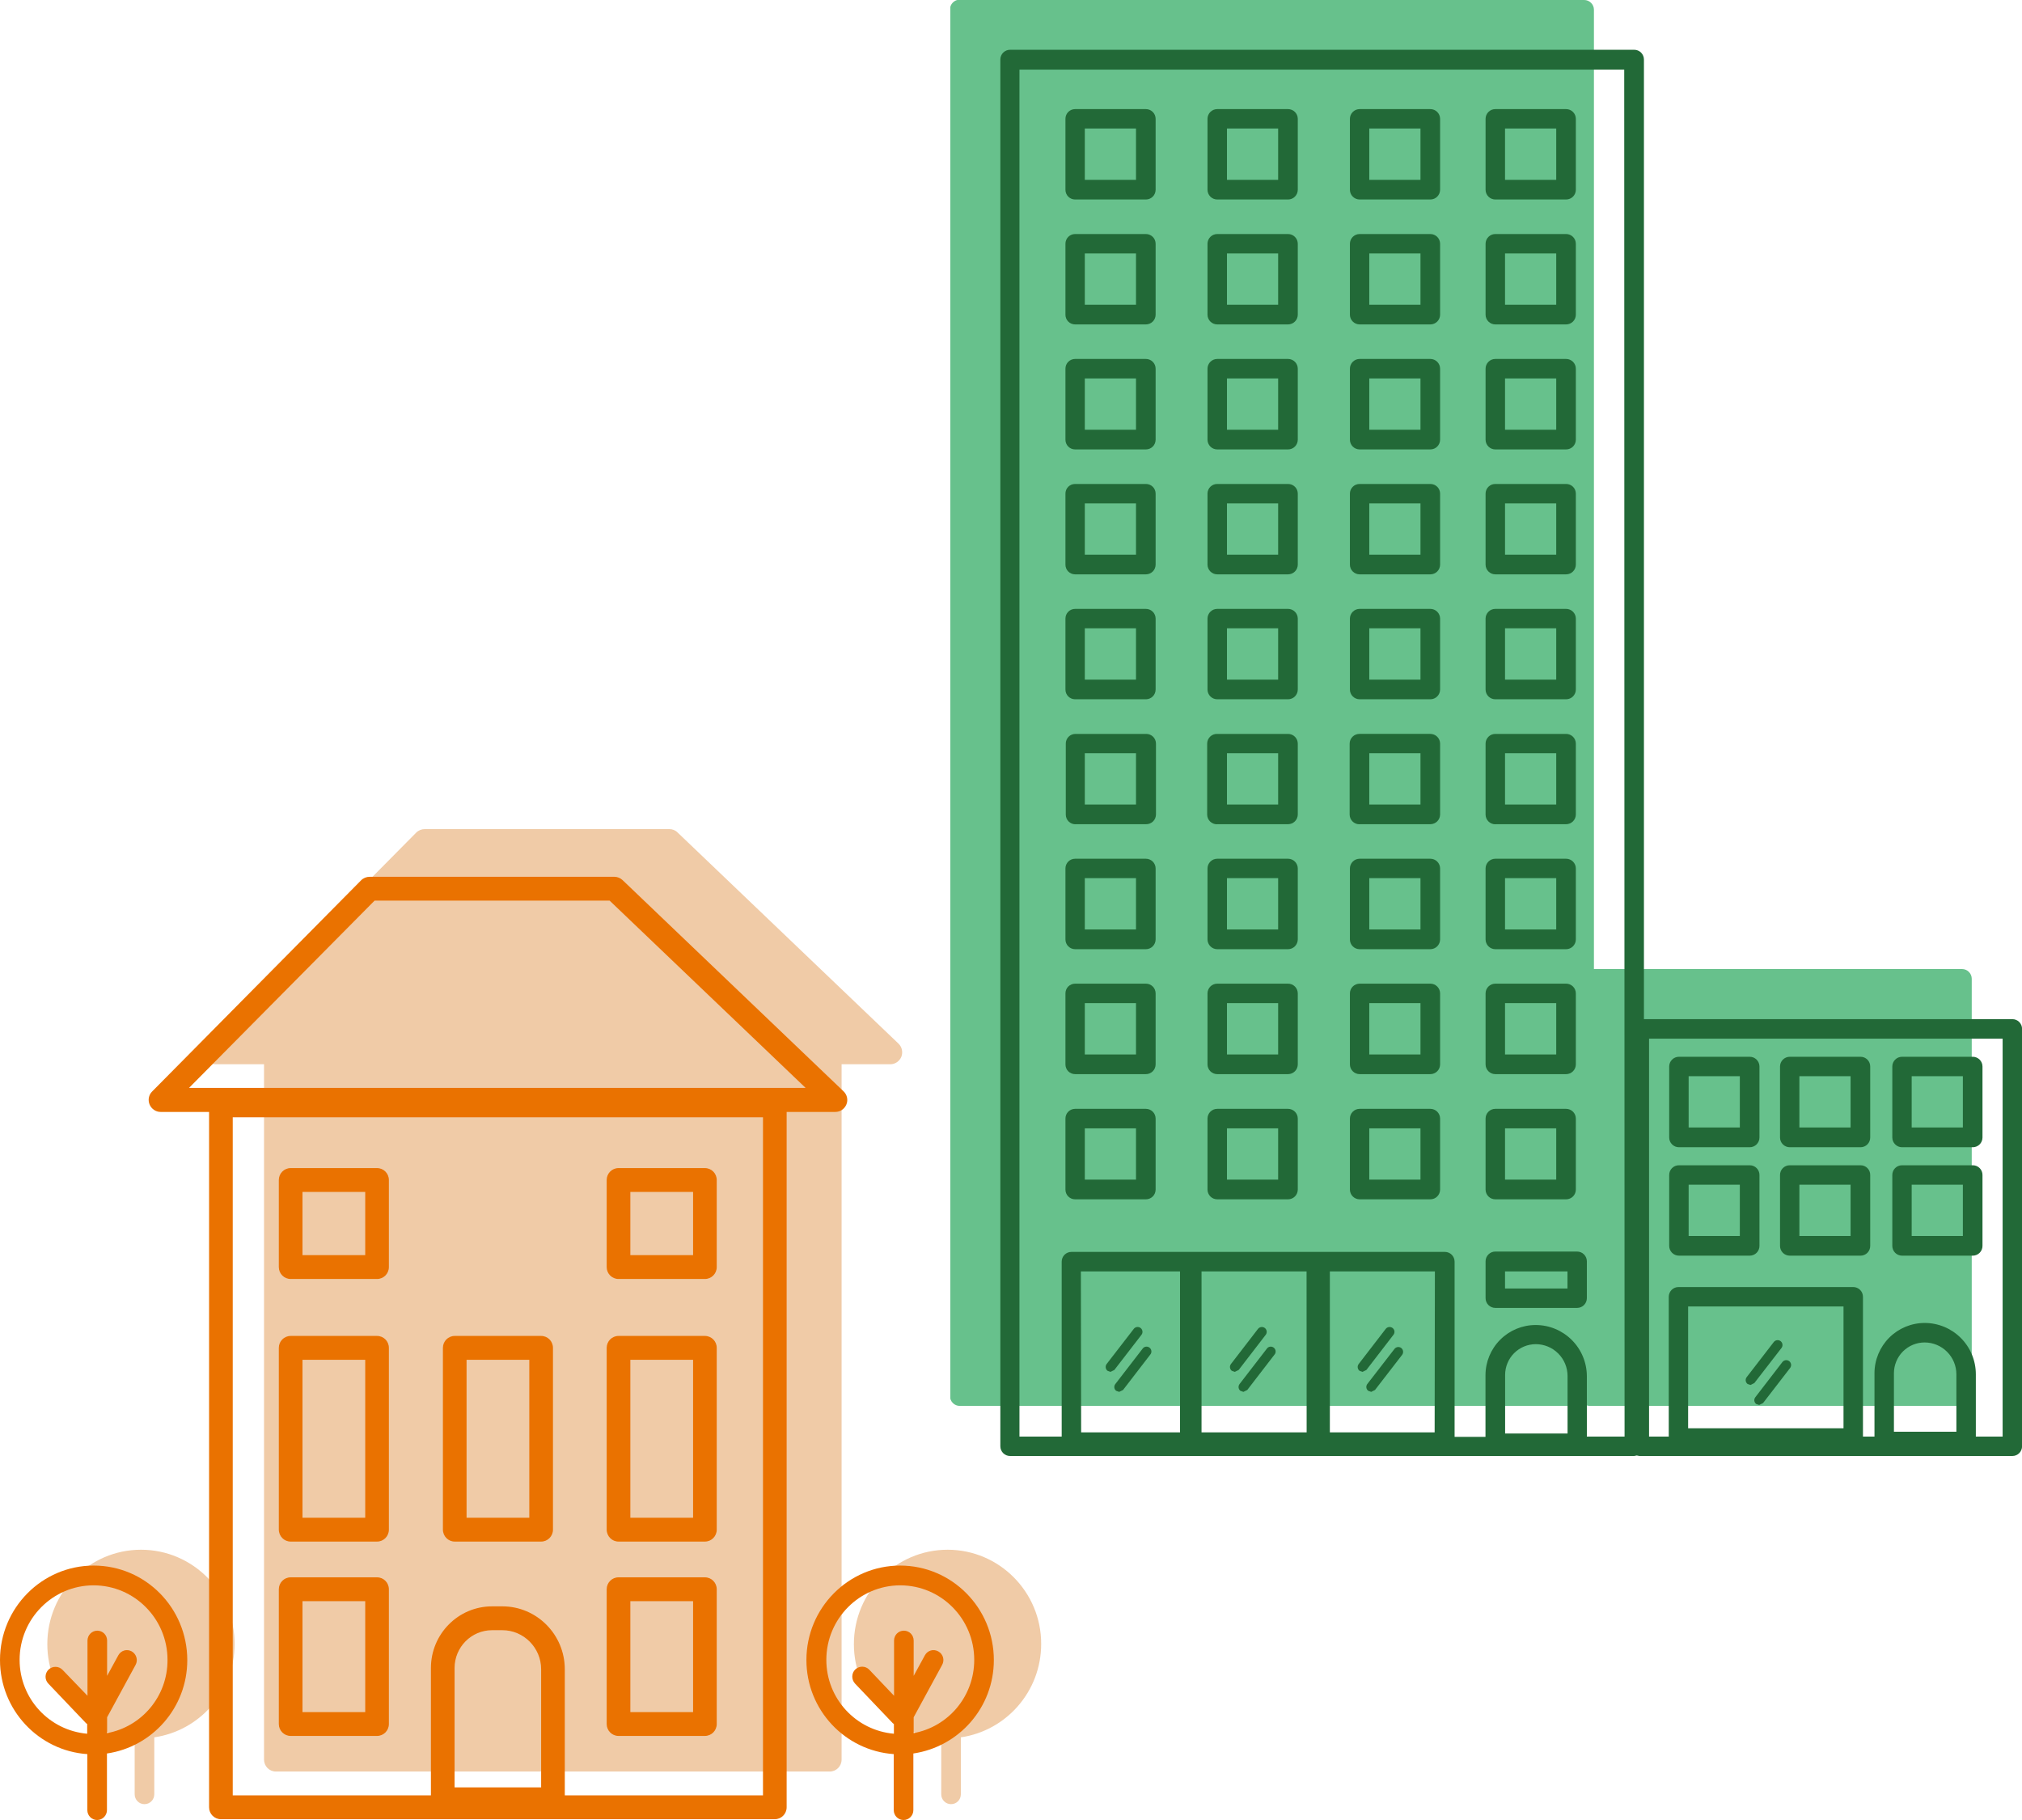 <svg width="200" height="180" viewBox="0 0 200 180" fill="none" xmlns="http://www.w3.org/2000/svg">
<g clip-path="url(#clip0)">
<path d="M156.697 -0.033H94.928C94.673 -0.033 94.428 0.068 94.248 0.249C94.067 0.43 93.966 0.675 93.966 0.931V138.081C93.966 138.336 94.067 138.582 94.248 138.762C94.428 138.943 94.673 139.045 94.928 139.045H156.663L156.916 138.994L157.178 139.045H194.067C194.322 139.045 194.567 138.943 194.747 138.762C194.928 138.582 195.029 138.336 195.029 138.081V96.804C195.029 96.548 194.928 96.303 194.747 96.122C194.567 95.941 194.322 95.84 194.067 95.84H157.659V0.964C157.659 0.709 157.558 0.464 157.377 0.283C157.197 0.102 156.952 0 156.697 0" fill="#67C18C"/>
<path d="M198.084 142.08H195.434V135.916C195.434 134.57 194.901 133.279 193.951 132.328C193.001 131.376 191.714 130.842 190.371 130.842C189.055 130.844 187.794 131.368 186.864 132.3C185.934 133.232 185.41 134.496 185.408 135.814V142.08H184.269V128.254C184.269 127.998 184.167 127.753 183.987 127.572C183.807 127.391 183.562 127.29 183.307 127.29H166.023C165.767 127.29 165.523 127.391 165.342 127.572C165.162 127.753 165.06 127.998 165.06 128.254V142.08H163.111V102.723H198.084V142.08ZM187.332 141.598V135.814C187.332 135.414 187.411 135.018 187.564 134.649C187.716 134.28 187.94 133.944 188.222 133.661C188.504 133.379 188.839 133.154 189.208 133.001C189.576 132.848 189.972 132.77 190.371 132.77C191.203 132.772 192 133.104 192.588 133.694C193.176 134.283 193.508 135.082 193.51 135.916V141.598H187.332ZM166.976 129.209H182.345V141.26H166.976V129.209ZM160.689 142.08H156.959V136.119C156.959 134.773 156.425 133.482 155.475 132.531C154.526 131.579 153.238 131.045 151.895 131.045C150.58 131.045 149.319 131.567 148.389 132.498C147.459 133.429 146.935 134.691 146.932 136.009V142.106H143.877V124.778C143.877 124.522 143.776 124.277 143.596 124.096C143.415 123.916 143.17 123.814 142.915 123.814H117.884H117.791H117.698H105.976C105.721 123.814 105.476 123.916 105.295 124.096C105.115 124.277 105.014 124.522 105.014 124.778V142.08H100.836V6.884H160.655L160.689 142.08ZM148.874 141.776V135.983C148.874 135.176 149.194 134.401 149.763 133.83C150.333 133.26 151.106 132.939 151.912 132.939C152.744 132.941 153.541 133.273 154.129 133.863C154.718 134.452 155.049 135.251 155.051 136.085V141.776H148.874ZM129.243 141.666H118.846V125.742H129.235L129.243 141.666ZM141.903 141.666H131.539V125.742H141.928L141.903 141.666ZM106.912 125.742H116.719V141.666H106.938L106.912 125.742ZM199.021 100.795H162.605V5.886C162.605 5.63 162.503 5.385 162.323 5.204C162.142 5.023 161.898 4.922 161.643 4.922H99.908C99.653 4.922 99.408 5.023 99.227 5.204C99.047 5.385 98.946 5.63 98.946 5.886V143.036C98.946 143.292 99.047 143.537 99.227 143.718C99.408 143.899 99.653 144 99.908 144H161.643L161.896 143.949L162.149 144H199.046C199.302 144 199.546 143.899 199.727 143.718C199.907 143.537 200.008 143.292 200.008 143.036V101.759C200.008 101.503 199.907 101.258 199.727 101.077C199.546 100.897 199.302 100.795 199.046 100.795" fill="#226937"/>
<path d="M107.301 12.71H112.364V17.784H107.301V12.71ZM106.338 19.73H113.343C113.598 19.73 113.843 19.628 114.024 19.447C114.204 19.266 114.305 19.021 114.305 18.765V11.746C114.303 11.492 114.201 11.249 114.021 11.07C113.84 10.891 113.597 10.791 113.343 10.791H106.338C106.086 10.791 105.843 10.892 105.664 11.071C105.485 11.25 105.385 11.493 105.385 11.746V18.765C105.384 18.892 105.408 19.017 105.455 19.134C105.502 19.251 105.572 19.357 105.661 19.447C105.75 19.536 105.855 19.607 105.972 19.656C106.088 19.704 106.213 19.73 106.338 19.73" fill="#226937"/>
<path d="M121.361 12.71H126.424V17.784H121.361V12.71ZM120.399 19.73H127.403C127.659 19.73 127.903 19.628 128.084 19.447C128.264 19.266 128.366 19.021 128.366 18.765V11.746C128.363 11.492 128.261 11.249 128.081 11.07C127.901 10.891 127.657 10.791 127.403 10.791H120.399C120.145 10.791 119.902 10.891 119.721 11.07C119.541 11.249 119.439 11.492 119.437 11.746V18.765C119.437 19.021 119.538 19.266 119.718 19.447C119.899 19.628 120.143 19.73 120.399 19.73" fill="#226937"/>
<path d="M135.438 12.71H140.502V17.784H135.438V12.71ZM134.476 19.73H141.481C141.736 19.73 141.981 19.628 142.161 19.447C142.341 19.266 142.443 19.021 142.443 18.765V11.746C142.441 11.492 142.338 11.249 142.158 11.07C141.978 10.891 141.734 10.791 141.481 10.791H134.476C134.224 10.793 133.982 10.894 133.804 11.073C133.626 11.252 133.524 11.494 133.522 11.746V18.765C133.522 19.02 133.622 19.264 133.801 19.444C133.98 19.625 134.222 19.727 134.476 19.73Z" fill="#226937"/>
<path d="M148.865 12.71H153.929V17.784H148.865V12.71ZM147.903 19.73H154.908C155.163 19.73 155.408 19.628 155.588 19.447C155.769 19.266 155.87 19.021 155.87 18.765V11.746C155.868 11.492 155.765 11.249 155.585 11.07C155.405 10.891 155.162 10.791 154.908 10.791H147.903C147.649 10.791 147.406 10.891 147.226 11.07C147.045 11.249 146.943 11.492 146.941 11.746V18.765C146.941 19.021 147.042 19.266 147.223 19.447C147.403 19.628 147.648 19.73 147.903 19.73" fill="#226937"/>
<path d="M107.301 25.066H112.364V30.14H107.301V25.066ZM106.338 32.085H113.343C113.597 32.085 113.84 31.984 114.021 31.805C114.201 31.626 114.303 31.383 114.305 31.129V24.11C114.305 23.854 114.204 23.609 114.024 23.428C113.843 23.248 113.598 23.146 113.343 23.146H106.338C106.213 23.146 106.088 23.171 105.972 23.22C105.855 23.268 105.75 23.339 105.661 23.429C105.572 23.518 105.502 23.625 105.455 23.742C105.408 23.859 105.384 23.984 105.385 24.11V31.129C105.385 31.383 105.485 31.626 105.664 31.805C105.843 31.984 106.086 32.085 106.338 32.085Z" fill="#226937"/>
<path d="M121.361 25.066H126.424V30.14H121.361V25.066ZM120.399 32.085H127.403C127.657 32.085 127.901 31.984 128.081 31.805C128.261 31.626 128.363 31.383 128.366 31.129V24.11C128.366 23.854 128.264 23.609 128.084 23.428C127.903 23.248 127.659 23.146 127.403 23.146H120.399C120.143 23.146 119.899 23.248 119.718 23.428C119.538 23.609 119.437 23.854 119.437 24.11V31.129C119.439 31.383 119.541 31.626 119.721 31.805C119.902 31.984 120.145 32.085 120.399 32.085" fill="#226937"/>
<path d="M135.438 25.066H140.502V30.14H135.438V25.066ZM134.476 32.085H141.481C141.734 32.085 141.978 31.984 142.158 31.805C142.338 31.626 142.441 31.383 142.443 31.129V24.11C142.443 23.854 142.341 23.609 142.161 23.428C141.981 23.248 141.736 23.146 141.481 23.146H134.476C134.222 23.148 133.98 23.251 133.801 23.431C133.622 23.612 133.522 23.856 133.522 24.11V31.129C133.524 31.382 133.626 31.624 133.804 31.802C133.982 31.981 134.224 32.083 134.476 32.085Z" fill="#226937"/>
<path d="M148.865 25.066H153.929V30.14H148.865V25.066ZM147.903 32.085H154.908C155.162 32.085 155.405 31.984 155.585 31.805C155.765 31.626 155.868 31.383 155.87 31.129V24.11C155.87 23.854 155.769 23.609 155.588 23.428C155.408 23.248 155.163 23.146 154.908 23.146H147.903C147.648 23.146 147.403 23.248 147.223 23.428C147.042 23.609 146.941 23.854 146.941 24.11V31.129C146.943 31.383 147.045 31.626 147.226 31.805C147.406 31.984 147.649 32.085 147.903 32.085" fill="#226937"/>
<path d="M107.301 37.429H112.364V42.503H107.301V37.429ZM106.338 44.448H113.343C113.598 44.448 113.843 44.347 114.024 44.166C114.204 43.985 114.305 43.74 114.305 43.484V36.465C114.305 36.209 114.204 35.964 114.024 35.783C113.843 35.603 113.598 35.501 113.343 35.501H106.338C106.213 35.501 106.088 35.526 105.972 35.575C105.855 35.623 105.75 35.694 105.661 35.784C105.572 35.873 105.502 35.98 105.455 36.097C105.408 36.214 105.384 36.339 105.385 36.465V43.484C105.384 43.61 105.408 43.735 105.455 43.852C105.502 43.969 105.572 44.076 105.661 44.165C105.75 44.255 105.855 44.326 105.972 44.375C106.088 44.423 106.213 44.448 106.338 44.448" fill="#226937"/>
<path d="M121.361 37.429H126.424V42.503H121.361V37.429ZM120.399 44.448H127.403C127.659 44.448 127.903 44.347 128.084 44.166C128.264 43.985 128.366 43.74 128.366 43.484V36.465C128.366 36.209 128.264 35.964 128.084 35.783C127.903 35.603 127.659 35.501 127.403 35.501H120.399C120.143 35.501 119.899 35.603 119.718 35.783C119.538 35.964 119.437 36.209 119.437 36.465V43.484C119.437 43.74 119.538 43.985 119.718 44.166C119.899 44.347 120.143 44.448 120.399 44.448Z" fill="#226937"/>
<path d="M135.438 37.429H140.502V42.503H135.438V37.429ZM134.476 44.448H141.481C141.736 44.448 141.981 44.347 142.161 44.166C142.341 43.985 142.443 43.74 142.443 43.484V36.465C142.443 36.209 142.341 35.964 142.161 35.783C141.981 35.603 141.736 35.501 141.481 35.501H134.476C134.222 35.503 133.98 35.606 133.801 35.786C133.622 35.967 133.522 36.211 133.522 36.465V43.484C133.522 43.738 133.622 43.982 133.801 44.163C133.98 44.343 134.222 44.446 134.476 44.448Z" fill="#226937"/>
<path d="M148.865 37.429H153.929V42.503H148.865V37.429ZM147.903 44.448H154.908C155.163 44.448 155.408 44.347 155.588 44.166C155.769 43.985 155.87 43.74 155.87 43.484V36.465C155.87 36.209 155.769 35.964 155.588 35.783C155.408 35.603 155.163 35.501 154.908 35.501H147.903C147.648 35.501 147.403 35.603 147.223 35.783C147.042 35.964 146.941 36.209 146.941 36.465V43.484C146.941 43.74 147.042 43.985 147.223 44.166C147.403 44.347 147.648 44.448 147.903 44.448" fill="#226937"/>
<path d="M107.301 49.784H112.364V54.858H107.301V49.784ZM106.338 56.803H113.343C113.598 56.803 113.843 56.702 114.024 56.521C114.204 56.34 114.305 56.095 114.305 55.839V48.82C114.305 48.694 114.28 48.569 114.232 48.453C114.183 48.336 114.112 48.23 114.023 48.142C113.934 48.053 113.827 47.983 113.711 47.935C113.594 47.888 113.469 47.864 113.343 47.865H106.338C106.213 47.864 106.088 47.888 105.972 47.935C105.856 47.983 105.75 48.053 105.662 48.142C105.573 48.231 105.503 48.337 105.455 48.453C105.408 48.57 105.384 48.695 105.385 48.82V55.839C105.384 55.966 105.408 56.091 105.455 56.208C105.502 56.325 105.572 56.431 105.661 56.521C105.75 56.61 105.855 56.681 105.972 56.73C106.088 56.779 106.213 56.803 106.338 56.803" fill="#226937"/>
<path d="M121.361 49.784H126.424V54.858H121.361V49.784ZM120.399 56.803H127.403C127.659 56.803 127.903 56.702 128.084 56.521C128.264 56.34 128.366 56.095 128.366 55.839V48.82C128.366 48.694 128.341 48.569 128.292 48.453C128.244 48.336 128.173 48.23 128.083 48.142C127.994 48.053 127.888 47.983 127.771 47.935C127.654 47.888 127.529 47.864 127.403 47.865H120.399C120.273 47.864 120.148 47.888 120.031 47.935C119.914 47.983 119.808 48.053 119.719 48.142C119.629 48.23 119.558 48.336 119.51 48.453C119.461 48.569 119.437 48.694 119.437 48.82V55.839C119.437 56.095 119.538 56.34 119.718 56.521C119.899 56.702 120.143 56.803 120.399 56.803Z" fill="#226937"/>
<path d="M135.438 49.784H140.502V54.858H135.438V49.784ZM134.476 56.803H141.481C141.736 56.803 141.981 56.702 142.161 56.521C142.341 56.34 142.443 56.095 142.443 55.839V48.82C142.443 48.694 142.418 48.569 142.369 48.453C142.321 48.336 142.25 48.23 142.16 48.142C142.071 48.053 141.965 47.983 141.848 47.935C141.732 47.888 141.607 47.864 141.481 47.865H134.476C134.223 47.865 133.98 47.965 133.802 48.145C133.623 48.324 133.522 48.567 133.522 48.82V55.839C133.522 56.094 133.622 56.338 133.801 56.518C133.98 56.699 134.222 56.801 134.476 56.803Z" fill="#226937"/>
<path d="M148.865 49.784H153.929V54.858H148.865V49.784ZM147.903 56.803H154.908C155.163 56.803 155.408 56.702 155.588 56.521C155.769 56.34 155.87 56.095 155.87 55.839V48.82C155.87 48.694 155.845 48.569 155.797 48.453C155.748 48.336 155.677 48.23 155.588 48.142C155.498 48.053 155.392 47.983 155.275 47.935C155.159 47.888 155.034 47.864 154.908 47.865H147.903C147.777 47.864 147.652 47.888 147.535 47.935C147.419 47.983 147.313 48.053 147.223 48.142C147.134 48.23 147.063 48.336 147.014 48.453C146.966 48.569 146.941 48.694 146.941 48.82V55.839C146.941 56.095 147.042 56.34 147.223 56.521C147.403 56.702 147.648 56.803 147.903 56.803" fill="#226937"/>
<path d="M107.301 62.14H112.364V67.214H107.301V62.14ZM106.338 69.159H113.343C113.598 69.159 113.843 69.057 114.024 68.876C114.204 68.695 114.305 68.45 114.305 68.195V61.176C114.303 60.921 114.201 60.678 114.021 60.499C113.84 60.32 113.597 60.22 113.343 60.22H106.338C106.086 60.22 105.843 60.321 105.664 60.5C105.485 60.679 105.385 60.922 105.385 61.176V68.195C105.384 68.321 105.408 68.446 105.455 68.563C105.502 68.68 105.572 68.786 105.661 68.876C105.75 68.965 105.855 69.037 105.972 69.085C106.088 69.134 106.213 69.159 106.338 69.159" fill="#226937"/>
<path d="M121.361 62.14H126.424V67.214H121.361V62.14ZM120.399 69.159H127.403C127.659 69.159 127.903 69.057 128.084 68.876C128.264 68.695 128.366 68.45 128.366 68.195V61.176C128.363 60.921 128.261 60.678 128.081 60.499C127.901 60.32 127.657 60.22 127.403 60.22H120.399C120.145 60.22 119.902 60.32 119.721 60.499C119.541 60.678 119.439 60.921 119.437 61.176V68.195C119.437 68.45 119.538 68.695 119.718 68.876C119.899 69.057 120.143 69.159 120.399 69.159Z" fill="#226937"/>
<path d="M135.438 62.14H140.502V67.214H135.438V62.14ZM134.476 69.159H141.481C141.736 69.159 141.981 69.057 142.161 68.876C142.341 68.695 142.443 68.45 142.443 68.195V61.176C142.441 60.921 142.338 60.678 142.158 60.499C141.978 60.32 141.734 60.22 141.481 60.22H134.476C134.224 60.222 133.982 60.324 133.804 60.502C133.626 60.681 133.524 60.923 133.522 61.176V68.195C133.522 68.449 133.622 68.693 133.801 68.873C133.98 69.054 134.222 69.156 134.476 69.159Z" fill="#226937"/>
<path d="M148.865 62.14H153.929V67.214H148.865V62.14ZM147.903 69.159H154.908C155.163 69.159 155.408 69.057 155.588 68.876C155.769 68.695 155.87 68.45 155.87 68.195V61.176C155.868 60.921 155.765 60.678 155.585 60.499C155.405 60.32 155.162 60.22 154.908 60.22H147.903C147.649 60.22 147.406 60.32 147.226 60.499C147.045 60.678 146.943 60.921 146.941 61.176V68.195C146.941 68.45 147.042 68.695 147.223 68.876C147.403 69.057 147.648 69.159 147.903 69.159" fill="#226937"/>
<path d="M107.301 74.495H112.364V79.569H107.301V74.495ZM106.339 81.514H113.343C113.472 81.518 113.6 81.497 113.72 81.451C113.84 81.405 113.95 81.336 114.043 81.247C114.135 81.157 114.209 81.051 114.26 80.932C114.311 80.814 114.338 80.687 114.339 80.558V73.539C114.337 73.285 114.235 73.042 114.055 72.863C113.874 72.684 113.631 72.584 113.377 72.584H106.372C106.119 72.584 105.877 72.684 105.698 72.863C105.519 73.043 105.419 73.286 105.419 73.539V80.567C105.419 80.82 105.519 81.063 105.698 81.242C105.877 81.421 106.119 81.522 106.372 81.522" fill="#226937"/>
<path d="M121.361 74.495H126.424V79.569H121.361V74.495ZM120.399 81.514H127.403C127.657 81.514 127.901 81.413 128.081 81.234C128.261 81.055 128.363 80.812 128.366 80.558V73.539C128.363 73.285 128.261 73.042 128.081 72.863C127.901 72.684 127.657 72.584 127.403 72.584H120.399C120.27 72.579 120.142 72.6 120.022 72.646C119.902 72.692 119.792 72.762 119.699 72.851C119.607 72.94 119.533 73.047 119.482 73.165C119.431 73.283 119.404 73.41 119.403 73.539V80.567C119.405 80.821 119.507 81.064 119.688 81.243C119.868 81.422 120.111 81.522 120.365 81.522" fill="#226937"/>
<path d="M135.438 74.495H140.502V79.569H135.438V74.495ZM134.476 81.514H141.481C141.734 81.514 141.978 81.413 142.158 81.234C142.338 81.055 142.44 80.812 142.443 80.558V73.539C142.44 73.285 142.338 73.042 142.158 72.863C141.978 72.684 141.734 72.583 141.481 72.583H134.476C134.349 72.581 134.223 72.604 134.104 72.651C133.986 72.698 133.879 72.768 133.788 72.857C133.697 72.946 133.624 73.052 133.574 73.169C133.524 73.286 133.498 73.412 133.497 73.539V80.567C133.499 80.819 133.6 81.061 133.779 81.24C133.957 81.418 134.198 81.52 134.45 81.522" fill="#226937"/>
<path d="M148.865 74.495H153.929V79.569H148.865V74.495ZM147.903 81.514H154.908C155.162 81.514 155.405 81.413 155.585 81.234C155.765 81.055 155.868 80.812 155.87 80.558V73.539C155.868 73.285 155.765 73.042 155.585 72.863C155.405 72.684 155.162 72.584 154.908 72.584H147.903C147.649 72.584 147.406 72.684 147.226 72.863C147.045 73.042 146.943 73.285 146.941 73.539V80.567C146.943 80.821 147.045 81.064 147.226 81.243C147.406 81.422 147.649 81.522 147.903 81.522" fill="#226937"/>
<path d="M107.301 86.85H112.364V91.924H107.301V86.85ZM106.338 93.877H113.343C113.598 93.875 113.841 93.773 114.021 93.593C114.201 93.412 114.303 93.168 114.305 92.913V85.894C114.305 85.638 114.204 85.393 114.024 85.213C113.843 85.032 113.598 84.93 113.343 84.93H106.338C106.213 84.93 106.088 84.955 105.972 85.004C105.855 85.052 105.75 85.123 105.661 85.213C105.572 85.303 105.502 85.409 105.455 85.526C105.408 85.643 105.384 85.768 105.385 85.894V92.913C105.385 93.168 105.485 93.411 105.664 93.592C105.842 93.772 106.085 93.875 106.338 93.877Z" fill="#226937"/>
<path d="M121.361 86.85H126.424V91.924H121.361V86.85ZM120.399 93.877H127.403C127.658 93.875 127.901 93.773 128.081 93.593C128.261 93.412 128.363 93.168 128.366 92.913V85.894C128.366 85.638 128.264 85.393 128.084 85.213C127.903 85.032 127.659 84.93 127.403 84.93H120.399C120.143 84.93 119.899 85.032 119.718 85.213C119.538 85.393 119.437 85.638 119.437 85.894V92.913C119.439 93.168 119.541 93.412 119.721 93.593C119.901 93.773 120.144 93.875 120.399 93.877Z" fill="#226937"/>
<path d="M135.438 86.85H140.502V91.924H135.438V86.85ZM134.476 93.877H141.481C141.735 93.875 141.979 93.773 142.159 93.593C142.338 93.412 142.441 93.168 142.443 92.913V85.894C142.443 85.638 142.341 85.393 142.161 85.213C141.981 85.032 141.736 84.93 141.481 84.93H134.476C134.222 84.932 133.98 85.035 133.801 85.216C133.622 85.396 133.522 85.64 133.522 85.894V92.913C133.522 93.168 133.622 93.411 133.801 93.592C133.98 93.772 134.222 93.875 134.476 93.877Z" fill="#226937"/>
<path d="M148.865 86.85H153.929V91.924H148.865V86.85ZM147.903 93.877H154.908C155.162 93.875 155.406 93.773 155.586 93.593C155.766 93.412 155.868 93.168 155.87 92.913V85.894C155.87 85.638 155.769 85.393 155.588 85.213C155.408 85.032 155.163 84.93 154.908 84.93H147.903C147.648 84.93 147.403 85.032 147.223 85.213C147.042 85.393 146.941 85.638 146.941 85.894V92.913C146.943 93.168 147.045 93.412 147.225 93.593C147.405 93.773 147.649 93.875 147.903 93.877" fill="#226937"/>
<path d="M107.301 99.213H112.364V104.288H107.301V99.213ZM106.338 106.233H113.343C113.598 106.233 113.843 106.131 114.024 105.95C114.204 105.769 114.305 105.524 114.305 105.268V98.249C114.305 97.994 114.204 97.749 114.024 97.568C113.843 97.387 113.598 97.285 113.343 97.285H106.338C106.213 97.285 106.088 97.31 105.972 97.359C105.855 97.407 105.75 97.479 105.661 97.568C105.572 97.658 105.502 97.764 105.455 97.881C105.408 97.998 105.384 98.123 105.385 98.249V105.268C105.384 105.395 105.408 105.52 105.455 105.637C105.502 105.754 105.572 105.86 105.661 105.95C105.75 106.039 105.855 106.11 105.972 106.159C106.088 106.208 106.213 106.233 106.338 106.233" fill="#226937"/>
<path d="M121.361 99.213H126.424V104.288H121.361V99.213ZM120.399 106.233H127.403C127.659 106.233 127.903 106.131 128.084 105.95C128.264 105.769 128.366 105.524 128.366 105.268V98.249C128.366 97.994 128.264 97.749 128.084 97.568C127.903 97.387 127.659 97.285 127.403 97.285H120.399C120.143 97.285 119.899 97.387 119.718 97.568C119.538 97.749 119.437 97.994 119.437 98.249V105.268C119.437 105.524 119.538 105.769 119.718 105.95C119.899 106.131 120.143 106.233 120.399 106.233Z" fill="#226937"/>
<path d="M135.438 99.213H140.502V104.288H135.438V99.213ZM134.476 106.233H141.481C141.736 106.233 141.981 106.131 142.161 105.95C142.341 105.769 142.443 105.524 142.443 105.268V98.249C142.443 97.994 142.341 97.749 142.161 97.568C141.981 97.387 141.736 97.285 141.481 97.285H134.476C134.222 97.288 133.98 97.39 133.801 97.571C133.622 97.751 133.522 97.995 133.522 98.249V105.268C133.522 105.523 133.622 105.767 133.801 105.947C133.98 106.128 134.222 106.23 134.476 106.233Z" fill="#226937"/>
<path d="M148.865 99.213H153.929V104.288H148.865V99.213ZM147.903 106.233H154.908C155.163 106.233 155.408 106.131 155.588 105.95C155.769 105.769 155.87 105.524 155.87 105.268V98.249C155.87 97.994 155.769 97.749 155.588 97.568C155.408 97.387 155.163 97.285 154.908 97.285H147.903C147.648 97.285 147.403 97.387 147.223 97.568C147.042 97.749 146.941 97.994 146.941 98.249V105.268C146.941 105.524 147.042 105.769 147.223 105.95C147.403 106.131 147.648 106.233 147.903 106.233" fill="#226937"/>
<path d="M107.301 111.594H112.364V116.668H107.301V111.594ZM106.338 118.613H113.343C113.598 118.613 113.843 118.512 114.024 118.331C114.204 118.15 114.305 117.905 114.305 117.649V110.63C114.305 110.374 114.204 110.129 114.024 109.948C113.843 109.768 113.598 109.666 113.343 109.666H106.338C106.213 109.666 106.088 109.691 105.972 109.74C105.855 109.788 105.75 109.859 105.661 109.949C105.572 110.039 105.502 110.145 105.455 110.262C105.408 110.379 105.384 110.504 105.385 110.63V117.649C105.384 117.775 105.408 117.9 105.455 118.017C105.502 118.134 105.572 118.241 105.661 118.33C105.75 118.42 105.855 118.491 105.972 118.54C106.088 118.588 106.213 118.613 106.338 118.613" fill="#226937"/>
<path d="M121.361 111.594H126.424V116.668H121.361V111.594ZM120.399 118.613H127.403C127.659 118.613 127.903 118.512 128.084 118.331C128.264 118.15 128.366 117.905 128.366 117.649V110.63C128.366 110.374 128.264 110.129 128.084 109.948C127.903 109.768 127.659 109.666 127.403 109.666H120.399C120.143 109.666 119.899 109.768 119.718 109.948C119.538 110.129 119.437 110.374 119.437 110.63V117.649C119.437 117.905 119.538 118.15 119.718 118.331C119.899 118.512 120.143 118.613 120.399 118.613" fill="#226937"/>
<path d="M135.438 111.594H140.502V116.668H135.438V111.594ZM134.476 118.613H141.481C141.736 118.613 141.981 118.512 142.161 118.331C142.341 118.15 142.443 117.905 142.443 117.649V110.63C142.443 110.374 142.341 110.129 142.161 109.948C141.981 109.768 141.736 109.666 141.481 109.666H134.476C134.222 109.668 133.98 109.771 133.801 109.951C133.622 110.132 133.522 110.376 133.522 110.63V117.649C133.522 117.903 133.622 118.147 133.801 118.328C133.98 118.508 134.222 118.611 134.476 118.613" fill="#226937"/>
<path d="M148.865 111.594H153.929V116.668H148.865V111.594ZM147.903 118.613H154.908C155.163 118.613 155.408 118.512 155.588 118.331C155.769 118.15 155.87 117.905 155.87 117.649V110.63C155.87 110.374 155.769 110.129 155.588 109.948C155.408 109.768 155.163 109.666 154.908 109.666H147.903C147.648 109.666 147.403 109.768 147.223 109.948C147.042 110.129 146.941 110.374 146.941 110.63V117.649C146.941 117.905 147.042 118.15 147.223 118.331C147.403 118.512 147.648 118.613 147.903 118.613" fill="#226937"/>
<path d="M112.904 132.017C112.983 131.916 113.018 131.788 113.002 131.661C112.986 131.534 112.921 131.419 112.82 131.34C112.719 131.262 112.592 131.227 112.465 131.242C112.338 131.258 112.223 131.324 112.145 131.425L109.461 134.901C109.423 134.951 109.395 135.009 109.379 135.07C109.363 135.131 109.359 135.195 109.367 135.258C109.376 135.321 109.397 135.382 109.429 135.436C109.461 135.491 109.503 135.539 109.554 135.577L109.841 135.679L110.221 135.493L112.904 132.017Z" fill="#226937"/>
<path d="M112.997 133.412L110.322 136.88C110.282 136.929 110.253 136.986 110.235 137.047C110.218 137.109 110.213 137.173 110.221 137.236C110.229 137.299 110.249 137.36 110.281 137.415C110.313 137.47 110.356 137.518 110.406 137.556L110.702 137.658L111.081 137.472L113.757 133.996C113.803 133.947 113.838 133.889 113.861 133.825C113.883 133.761 113.892 133.694 113.886 133.626C113.881 133.559 113.862 133.494 113.829 133.435C113.797 133.375 113.753 133.324 113.7 133.283C113.646 133.242 113.585 133.212 113.519 133.196C113.454 133.181 113.386 133.179 113.32 133.191C113.253 133.203 113.191 133.229 113.135 133.267C113.079 133.306 113.033 133.355 112.997 133.412" fill="#226937"/>
<path d="M122.137 135.679L122.517 135.493L125.192 132.017C125.231 131.967 125.26 131.91 125.276 131.849C125.293 131.788 125.298 131.724 125.29 131.661C125.282 131.598 125.262 131.538 125.231 131.483C125.199 131.428 125.158 131.379 125.108 131.34C125.006 131.264 124.879 131.23 124.753 131.246C124.627 131.262 124.512 131.326 124.433 131.425L121.757 134.901C121.719 134.951 121.69 135.008 121.673 135.069C121.657 135.13 121.652 135.194 121.66 135.257C121.668 135.319 121.688 135.38 121.719 135.435C121.75 135.49 121.792 135.538 121.842 135.577L122.137 135.679Z" fill="#226937"/>
<path d="M122.61 136.88C122.571 136.93 122.543 136.987 122.526 137.048C122.509 137.109 122.504 137.173 122.512 137.235C122.52 137.298 122.54 137.359 122.571 137.414C122.603 137.469 122.644 137.517 122.694 137.556L122.99 137.658L123.369 137.472L126.045 133.996C126.091 133.947 126.126 133.889 126.149 133.825C126.171 133.761 126.18 133.694 126.174 133.626C126.169 133.559 126.15 133.494 126.117 133.435C126.085 133.375 126.041 133.324 125.988 133.283C125.934 133.242 125.873 133.212 125.807 133.196C125.742 133.181 125.674 133.179 125.608 133.191C125.541 133.203 125.479 133.229 125.423 133.267C125.367 133.306 125.321 133.355 125.285 133.412L122.61 136.88Z" fill="#226937"/>
<path d="M134.476 135.577L134.771 135.679L135.151 135.493L137.826 132.017C137.866 131.967 137.896 131.91 137.913 131.849C137.93 131.788 137.935 131.724 137.928 131.661C137.92 131.598 137.899 131.537 137.867 131.482C137.835 131.427 137.793 131.379 137.742 131.34C137.64 131.264 137.513 131.23 137.387 131.246C137.261 131.262 137.146 131.326 137.067 131.425L134.391 134.901C134.353 134.951 134.324 135.008 134.307 135.069C134.29 135.13 134.286 135.194 134.294 135.257C134.302 135.319 134.322 135.38 134.353 135.435C134.384 135.49 134.426 135.538 134.476 135.577" fill="#226937"/>
<path d="M135.244 136.879C135.205 136.93 135.177 136.987 135.161 137.049C135.145 137.11 135.141 137.174 135.15 137.237C135.159 137.3 135.18 137.36 135.212 137.415C135.244 137.47 135.286 137.518 135.337 137.556L135.632 137.657L136.003 137.471L138.687 133.996C138.763 133.894 138.797 133.767 138.781 133.64C138.766 133.514 138.702 133.399 138.603 133.319C138.552 133.281 138.495 133.253 138.434 133.237C138.372 133.22 138.309 133.217 138.246 133.225C138.183 133.234 138.123 133.255 138.068 133.287C138.013 133.319 137.966 133.362 137.928 133.412L135.244 136.879Z" fill="#226937"/>
<path d="M148.865 125.742H155.043V127.434H148.865V125.742ZM147.903 129.353H156.005C156.259 129.351 156.501 129.248 156.68 129.068C156.858 128.887 156.959 128.643 156.959 128.389V124.744C156.959 124.49 156.858 124.246 156.68 124.066C156.501 123.885 156.259 123.783 156.005 123.78H147.903C147.648 123.78 147.403 123.882 147.223 124.063C147.042 124.243 146.941 124.489 146.941 124.744V128.389C146.941 128.645 147.042 128.89 147.223 129.071C147.403 129.252 147.648 129.353 147.903 129.353" fill="#226937"/>
<path d="M167.027 106.436H172.091V111.51H167.027V106.436ZM166.065 113.463H173.07C173.325 113.463 173.57 113.361 173.75 113.181C173.93 113 174.032 112.755 174.032 112.499V105.48C174.032 105.224 173.93 104.979 173.75 104.798C173.57 104.617 173.325 104.516 173.07 104.516H166.065C165.81 104.516 165.565 104.617 165.385 104.798C165.204 104.979 165.103 105.224 165.103 105.48V112.499C165.103 112.755 165.204 113 165.385 113.181C165.565 113.361 165.81 113.463 166.065 113.463" fill="#226937"/>
<path d="M177.981 106.436H183.045V111.51H177.981V106.436ZM177.028 113.463H184.033C184.159 113.463 184.283 113.438 184.399 113.389C184.516 113.341 184.621 113.27 184.71 113.18C184.799 113.09 184.869 112.984 184.916 112.867C184.963 112.75 184.987 112.625 184.986 112.499V105.48C184.987 105.354 184.963 105.229 184.916 105.112C184.869 104.995 184.799 104.888 184.71 104.799C184.621 104.709 184.516 104.638 184.399 104.589C184.283 104.541 184.159 104.516 184.033 104.516H177.028C176.773 104.516 176.528 104.617 176.347 104.798C176.167 104.979 176.066 105.224 176.066 105.48V112.499C176.066 112.755 176.167 113 176.347 113.181C176.528 113.361 176.773 113.463 177.028 113.463" fill="#226937"/>
<path d="M189.088 106.436H194.151V111.51H189.088V106.436ZM188.126 113.463H195.139C195.392 113.461 195.635 113.358 195.814 113.178C195.992 112.997 196.092 112.753 196.092 112.499V105.48C196.092 105.226 195.992 104.982 195.814 104.801C195.635 104.621 195.392 104.518 195.139 104.516H188.126C187.872 104.518 187.629 104.621 187.451 104.801C187.272 104.982 187.172 105.226 187.172 105.48V112.499C187.172 112.753 187.272 112.997 187.451 113.178C187.629 113.358 187.872 113.461 188.126 113.463" fill="#226937"/>
<path d="M167.027 117.167H172.091V122.241H167.027V117.167ZM166.065 124.186H173.07C173.325 124.186 173.57 124.084 173.75 123.904C173.93 123.723 174.032 123.478 174.032 123.222V116.203C174.032 116.077 174.007 115.952 173.958 115.835C173.91 115.719 173.839 115.613 173.749 115.524C173.66 115.435 173.554 115.365 173.437 115.318C173.321 115.27 173.196 115.246 173.07 115.247H166.065C165.939 115.246 165.814 115.27 165.697 115.318C165.581 115.365 165.475 115.435 165.385 115.524C165.296 115.613 165.225 115.719 165.176 115.835C165.128 115.952 165.103 116.077 165.103 116.203V123.222C165.103 123.478 165.204 123.723 165.385 123.904C165.565 124.084 165.81 124.186 166.065 124.186Z" fill="#226937"/>
<path d="M177.981 117.167H183.045V122.241H177.981V117.167ZM177.028 124.186H184.033C184.159 124.186 184.283 124.161 184.399 124.112C184.516 124.064 184.621 123.993 184.71 123.903C184.799 123.814 184.869 123.707 184.916 123.59C184.963 123.473 184.987 123.348 184.986 123.222V116.203C184.987 116.077 184.963 115.952 184.916 115.836C184.868 115.719 184.798 115.614 184.709 115.525C184.621 115.436 184.515 115.365 184.399 115.318C184.283 115.27 184.158 115.246 184.033 115.247H177.028C176.902 115.246 176.777 115.27 176.66 115.318C176.544 115.365 176.437 115.435 176.348 115.524C176.259 115.613 176.188 115.719 176.139 115.835C176.091 115.952 176.066 116.077 176.066 116.203V123.222C176.066 123.478 176.167 123.723 176.347 123.904C176.528 124.084 176.773 124.186 177.028 124.186Z" fill="#226937"/>
<path d="M189.088 117.167H194.151V122.241H189.088V117.167ZM188.126 124.186H195.139C195.392 124.184 195.635 124.081 195.814 123.901C195.992 123.72 196.092 123.476 196.092 123.222V116.203C196.092 115.949 195.992 115.706 195.813 115.527C195.634 115.348 195.392 115.247 195.139 115.247H188.126C187.873 115.247 187.63 115.348 187.451 115.527C187.272 115.706 187.172 115.949 187.172 116.203V123.222C187.172 123.476 187.272 123.72 187.451 123.901C187.629 124.081 187.872 124.184 188.126 124.186" fill="#226937"/>
<path d="M176.209 133.319C176.248 133.269 176.276 133.212 176.293 133.151C176.31 133.09 176.314 133.026 176.307 132.964C176.299 132.901 176.279 132.84 176.248 132.785C176.216 132.73 176.175 132.682 176.125 132.643C176.075 132.604 176.018 132.575 175.957 132.559C175.896 132.542 175.832 132.537 175.77 132.545C175.707 132.553 175.646 132.573 175.591 132.604C175.536 132.636 175.488 132.677 175.449 132.727L172.766 136.203C172.727 136.254 172.699 136.311 172.683 136.373C172.667 136.434 172.663 136.498 172.672 136.561C172.681 136.623 172.701 136.684 172.734 136.739C172.766 136.794 172.808 136.841 172.859 136.88L173.145 136.973L173.525 136.787L176.209 133.319Z" fill="#226937"/>
<path d="M176.302 134.706L173.627 138.182C173.587 138.231 173.557 138.288 173.54 138.35C173.522 138.411 173.518 138.475 173.525 138.538C173.533 138.601 173.554 138.662 173.586 138.717C173.618 138.772 173.66 138.82 173.711 138.858L174.006 138.951L174.386 138.765L177.061 135.298C177.1 135.248 177.129 135.191 177.146 135.13C177.162 135.069 177.167 135.005 177.159 134.942C177.151 134.879 177.131 134.819 177.1 134.764C177.069 134.709 177.027 134.66 176.977 134.622C176.927 134.583 176.87 134.554 176.809 134.537C176.748 134.52 176.685 134.516 176.622 134.524C176.559 134.532 176.499 134.552 176.444 134.583C176.389 134.614 176.341 134.656 176.302 134.706" fill="#226937"/>
</g>
<g clip-path="url(#clip1)">
<path d="M93.73 153.27C88.618 153.27 84.46 157.458 84.46 162.609C84.46 167.542 88.279 171.576 93.099 171.917V177.456C93.099 177.999 93.53 178.433 94.069 178.433C94.608 178.433 95.039 177.999 95.039 177.456V171.824C99.52 171.173 102.984 167.294 102.984 162.594C103 157.458 98.842 153.27 93.73 153.27Z" fill="#F0CBA7"/>
<path d="M13.951 153.27C8.839 153.27 4.681 157.458 4.681 162.609C4.681 167.542 8.5 171.591 13.32 171.917V177.456C13.32 177.999 13.751 178.433 14.29 178.433C14.829 178.433 15.26 177.999 15.26 177.456V171.824C19.741 171.173 23.205 167.294 23.205 162.594C23.221 157.458 19.063 153.27 13.951 153.27Z" fill="#F0CBA7"/>
<path d="M66.213 82H42.007C41.699 82 41.391 82.124 41.175 82.341L20.48 103.238C20.141 103.58 20.049 104.076 20.233 104.526C20.418 104.96 20.849 105.255 21.311 105.255H26.116V174.027C26.116 174.679 26.639 175.206 27.286 175.206H82.073C82.72 175.206 83.244 174.679 83.244 174.027V105.255H88.064C88.541 105.255 88.972 104.96 89.157 104.51C89.326 104.06 89.218 103.549 88.88 103.223L67.014 82.326C66.798 82.109 66.506 82 66.213 82Z" fill="#F0CBA7"/>
<path d="M37.049 89.074H60.3L79.687 107.597H18.694L37.049 89.074ZM75.468 177.564H55.865V165.091C55.865 161.663 53.094 158.87 49.691 158.87H48.674C45.333 158.87 42.623 161.601 42.623 164.967V177.564H23.021V110.499H75.468V177.564V177.564ZM44.963 176.773V164.967C44.963 162.904 46.626 161.228 48.674 161.228H49.691C51.8 161.228 53.525 162.966 53.525 165.091V176.773H44.963V176.773ZM82.628 109.971C83.105 109.971 83.537 109.676 83.721 109.226C83.906 108.777 83.783 108.265 83.444 107.939L61.578 87.042C61.363 86.84 61.07 86.716 60.778 86.716H36.556C36.248 86.716 35.94 86.84 35.724 87.057L15.044 107.954C14.706 108.296 14.613 108.792 14.798 109.242C14.983 109.676 15.414 109.971 15.876 109.971H20.68V178.743C20.68 179.395 21.204 179.922 21.85 179.922H76.638C77.285 179.922 77.808 179.395 77.808 178.743V109.971H82.628Z" fill="#EA7200"/>
<path d="M29.919 117.883H36.125V124.135H29.919V117.883ZM28.749 126.493H37.295C37.942 126.493 38.465 125.966 38.465 125.314V116.704C38.465 116.053 37.942 115.525 37.295 115.525H28.749C28.102 115.525 27.579 116.053 27.579 116.704V125.314C27.579 125.966 28.102 126.493 28.749 126.493Z" fill="#EA7200"/>
<path d="M62.348 117.883H68.554V124.135H62.348V117.883ZM61.178 126.493H69.724C70.371 126.493 70.894 125.966 70.894 125.314V116.704C70.894 116.053 70.371 115.525 69.724 115.525H61.178C60.531 115.525 60.008 116.053 60.008 116.704V125.314C60.008 125.966 60.531 126.493 61.178 126.493Z" fill="#EA7200"/>
<path d="M29.919 134.483H36.125V150.105H29.919V134.483ZM28.749 152.463H37.295C37.942 152.463 38.465 151.936 38.465 151.284V133.304C38.465 132.652 37.942 132.125 37.295 132.125H28.749C28.102 132.125 27.579 132.652 27.579 133.304V151.269C27.579 151.936 28.102 152.463 28.749 152.463Z" fill="#EA7200"/>
<path d="M46.149 134.483H52.355V150.105H46.149V134.483ZM44.979 152.463H53.525C54.172 152.463 54.695 151.936 54.695 151.284V133.304C54.695 132.652 54.172 132.125 53.525 132.125H44.979C44.332 132.125 43.809 132.652 43.809 133.304V151.269C43.809 151.936 44.332 152.463 44.979 152.463Z" fill="#EA7200"/>
<path d="M62.348 134.483H68.554V150.105H62.348V134.483ZM61.178 152.463H69.724C70.371 152.463 70.894 151.936 70.894 151.284V133.304C70.894 132.652 70.371 132.125 69.724 132.125H61.178C60.531 132.125 60.008 132.652 60.008 133.304V151.269C60.008 151.936 60.531 152.463 61.178 152.463Z" fill="#EA7200"/>
<path d="M29.919 158.359H36.125V169.327H29.919V158.359ZM28.749 171.685H37.295C37.942 171.685 38.465 171.157 38.465 170.506V157.18C38.465 156.528 37.942 156 37.295 156H28.749C28.102 156 27.579 156.528 27.579 157.18V170.506C27.579 171.157 28.102 171.685 28.749 171.685Z" fill="#EA7200"/>
<path d="M62.348 158.359H68.554V169.327H62.348V158.359ZM61.178 171.685H69.724C70.371 171.685 70.894 171.157 70.894 170.506V157.18C70.894 156.528 70.371 156 69.724 156H61.178C60.531 156 60.008 156.528 60.008 157.18V170.506C60.008 171.157 60.531 171.685 61.178 171.685Z" fill="#EA7200"/>
<path d="M10.594 171.406V169.839L13.412 164.657C13.674 164.176 13.489 163.587 13.027 163.323C12.55 163.059 11.965 163.23 11.703 163.711L10.594 165.743V162.252C10.594 161.709 10.163 161.275 9.624 161.275C9.085 161.275 8.654 161.725 8.654 162.252V167.713L6.19 165.154C5.821 164.766 5.205 164.75 4.804 165.122C4.419 165.495 4.404 166.115 4.774 166.503L8.515 170.428L8.623 170.506V171.468C4.881 171.142 1.94 168.008 1.94 164.161C1.94 160.096 5.22 156.792 9.254 156.792C13.289 156.792 16.569 160.096 16.569 164.161C16.584 167.791 13.997 170.785 10.594 171.406ZM9.27 154.837C4.158 154.837 0 159.026 0 164.176C0 169.11 3.819 173.159 8.639 173.484V179.023C8.639 179.566 9.07 180 9.609 180C10.148 180 10.579 179.55 10.579 179.023V173.422C15.06 172.771 18.524 168.892 18.524 164.192C18.524 159.026 14.382 154.837 9.27 154.837Z" fill="#EA7200"/>
<path d="M90.373 171.406V169.839L93.191 164.657C93.453 164.176 93.284 163.587 92.806 163.323C92.329 163.059 91.744 163.23 91.482 163.711L90.373 165.743V162.252C90.373 161.709 89.942 161.275 89.403 161.275C88.864 161.275 88.433 161.709 88.433 162.252V167.713L85.985 165.138C85.615 164.75 84.999 164.735 84.599 165.107C84.214 165.479 84.198 166.1 84.568 166.503L88.31 170.428L88.418 170.506V171.468C84.676 171.142 81.735 168.008 81.735 164.161C81.735 160.096 85.014 156.792 89.049 156.792C93.083 156.792 96.363 160.096 96.363 164.161C96.363 167.791 93.776 170.785 90.373 171.406ZM98.303 164.176C98.303 159.026 94.146 154.837 89.034 154.837C83.921 154.837 79.764 159.026 79.764 164.176C79.764 169.11 83.582 173.143 88.402 173.484V179.023C88.402 179.566 88.833 180 89.372 180C89.911 180 90.342 179.566 90.342 179.023V173.422C94.854 172.755 98.303 168.877 98.303 164.176Z" fill="#EA7200"/>
</g>
<defs>
<clipPath id="clip0">
<rect width="106" height="144" fill="white" transform="translate(94)"/>
</clipPath>
<clipPath id="clip1">
<rect width="103" height="98" fill="white" transform="translate(0 82)"/>
</clipPath>
</defs>
</svg>

